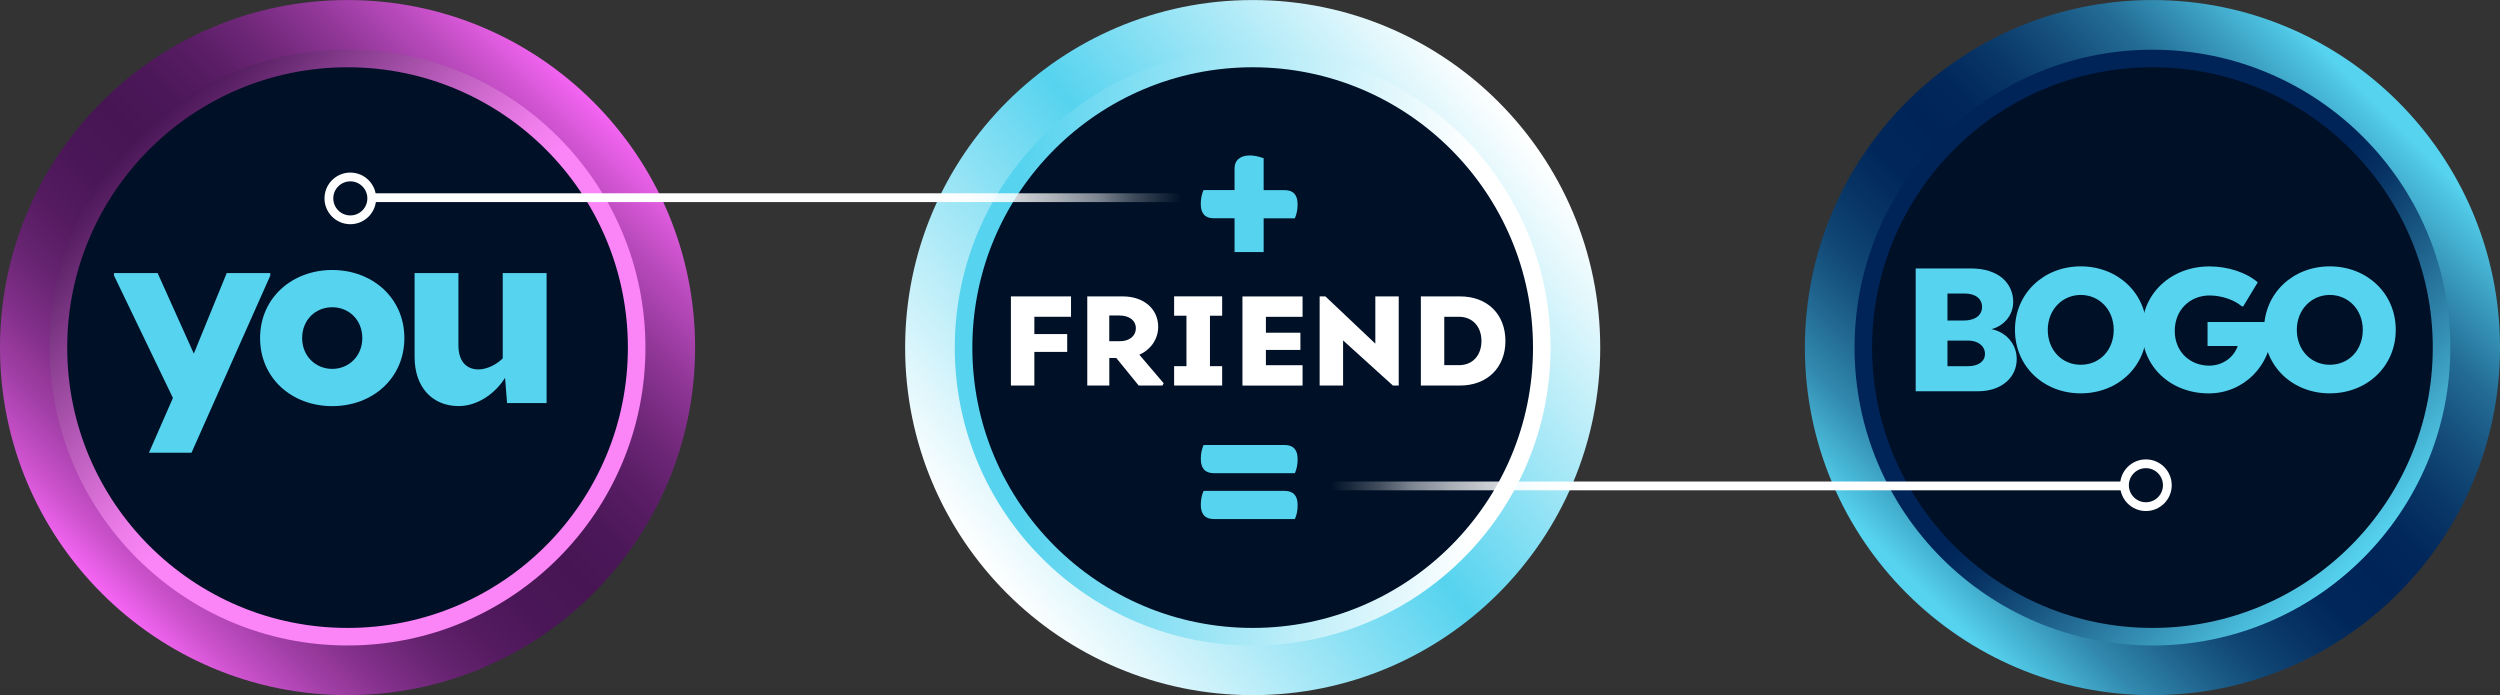 <?xml version="1.0" encoding="UTF-8"?>
<svg id="Layer_2" data-name="Layer 2" xmlns="http://www.w3.org/2000/svg" xmlns:xlink="http://www.w3.org/1999/xlink" viewBox="0 0 569.34 158.33">
  <rect x="0" y="0" width="569.34" height="158.33" fill="#333333" stroke="none"/>
  <defs>
    <style>
      .cls-1 {
        stroke: url(#linear-gradient-8);
      }

      .cls-1, .cls-2, .cls-3, .cls-4, .cls-5, .cls-6 {
        stroke-miterlimit: 10;
      }

      .cls-1, .cls-2, .cls-6 {
        fill: none;
        stroke-width: 2px;
      }

      .cls-7 {
        fill: #fff;
      }

      .cls-8 {
        fill: url(#linear-gradient-3);
      }

      .cls-2 {
        stroke: url(#linear-gradient-7);
      }

      .cls-9 {
        fill: url(#linear-gradient-5);
      }

      .cls-3 {
        stroke: url(#linear-gradient-6);
      }

      .cls-3, .cls-4, .cls-5 {
        fill: #001026;
        stroke-width: 4px;
      }

      .cls-4 {
        stroke: url(#linear-gradient-2);
      }

      .cls-5 {
        stroke: url(#linear-gradient-4);
      }

      .cls-6 {
        stroke: #fff;
      }

      .cls-10 {
        fill: #56d3ef;
      }

      .cls-11 {
        fill: url(#linear-gradient);
      }
    </style>
    <linearGradient id="linear-gradient" x1="23.18" y1="135.13" x2="135.13" y2="23.19" gradientUnits="userSpaceOnUse">
      <stop offset="0" stop-color="#f666f4"/>
      <stop offset=".06" stop-color="#ca51cb"/>
      <stop offset=".13" stop-color="#a23fa7"/>
      <stop offset=".2" stop-color="#812f89"/>
      <stop offset=".27" stop-color="#672471"/>
      <stop offset=".34" stop-color="#551b61"/>
      <stop offset=".42" stop-color="#4a1657"/>
      <stop offset=".5" stop-color="#471554"/>
      <stop offset=".57" stop-color="#4b1758"/>
      <stop offset=".65" stop-color="#591d65"/>
      <stop offset=".73" stop-color="#71287a"/>
      <stop offset=".81" stop-color="#913798"/>
      <stop offset=".9" stop-color="#bb4bbe"/>
      <stop offset=".99" stop-color="#ee62ec"/>
      <stop offset="1" stop-color="#f666f4"/>
    </linearGradient>
    <linearGradient id="linear-gradient-2" x1="31.18" y1="31.19" x2="127.12" y2="127.13" gradientUnits="userSpaceOnUse">
      <stop offset="0" stop-color="#471554"/>
      <stop offset=".18" stop-color="#8f4295"/>
      <stop offset=".34" stop-color="#c966c9"/>
      <stop offset=".45" stop-color="#ed7ce9"/>
      <stop offset=".52" stop-color="#fb85f6"/>
    </linearGradient>
    <linearGradient id="linear-gradient-3" x1="229.31" y1="135.13" x2="341.25" y2="23.19" gradientTransform="translate(11.65 -33.87) rotate(6.94)" gradientUnits="userSpaceOnUse">
      <stop offset="0" stop-color="#fff"/>
      <stop offset=".51" stop-color="#56d3ef"/>
      <stop offset="1" stop-color="#fff"/>
    </linearGradient>
    <linearGradient id="linear-gradient-4" x1="237.31" y1="31.19" x2="333.25" y2="127.13" gradientTransform="translate(27.58 224.91) rotate(-45)" gradientUnits="userSpaceOnUse">
      <stop offset=".11" stop-color="#56d3ef"/>
      <stop offset=".87" stop-color="#fff"/>
    </linearGradient>
    <linearGradient id="linear-gradient-5" x1="436.86" y1="25.83" x2="544.02" y2="133" gradientTransform="translate(569.35 -411.02) rotate(90)" gradientUnits="userSpaceOnUse">
      <stop offset="0" stop-color="#56d3ef"/>
      <stop offset=".02" stop-color="#4fc6e4"/>
      <stop offset=".11" stop-color="#3795b9"/>
      <stop offset=".19" stop-color="#236c96"/>
      <stop offset=".28" stop-color="#144c7a"/>
      <stop offset=".36" stop-color="#083666"/>
      <stop offset=".43" stop-color="#02285b"/>
      <stop offset=".5" stop-color="#002457"/>
      <stop offset=".58" stop-color="#01275a"/>
      <stop offset=".65" stop-color="#073464"/>
      <stop offset=".73" stop-color="#114876"/>
      <stop offset=".8" stop-color="#1f648e"/>
      <stop offset=".88" stop-color="#3188ae"/>
      <stop offset=".95" stop-color="#46b4d4"/>
      <stop offset="1" stop-color="#56d3ef"/>
    </linearGradient>
    <linearGradient id="linear-gradient-6" x1="442.22" y1="31.19" x2="538.16" y2="127.13" gradientTransform="translate(980.37 158.33) rotate(-180)" gradientUnits="userSpaceOnUse">
      <stop offset="0" stop-color="#56d3ef"/>
      <stop offset=".17" stop-color="#348fb4"/>
      <stop offset=".33" stop-color="#185581"/>
      <stop offset=".44" stop-color="#063162"/>
      <stop offset=".51" stop-color="#002457"/>
    </linearGradient>
    <linearGradient id="linear-gradient-7" x1="84.19" y1="45.02" x2="272.7" y2="45.02" gradientUnits="userSpaceOnUse">
      <stop offset=".67" stop-color="#fff"/>
      <stop offset=".7" stop-color="#fff" stop-opacity=".98"/>
      <stop offset=".74" stop-color="#fff" stop-opacity=".92"/>
      <stop offset=".78" stop-color="#fff" stop-opacity=".81"/>
      <stop offset=".83" stop-color="#fff" stop-opacity=".67"/>
      <stop offset=".88" stop-color="#fff" stop-opacity=".49"/>
      <stop offset=".92" stop-color="#fff" stop-opacity=".26"/>
      <stop offset=".98" stop-color="#fff" stop-opacity="0"/>
    </linearGradient>
    <linearGradient id="linear-gradient-8" x1="-5106.43" y1="6913.59" x2="-4921.52" y2="6913.59" gradientTransform="translate(-4622.15 7024.24) rotate(-180)" xlink:href="#linear-gradient-7"/>
  </defs>
  <g id="Art">
    <g>
      <circle class="cls-11" cx="79.15" cy="79.16" r="79.15"/>
      <circle class="cls-4" cx="79.15" cy="79.16" r="65.84"/>
      <circle class="cls-8" cx="285.28" cy="79.16" r="79.15"/>
      <circle class="cls-5" cx="285.28" cy="79.16" r="65.84"/>
      <path class="cls-10" d="M281.15,49.71h-4.71c-1.99,0-2.98-1.08-2.98-3.23,0-1.2.21-2.27.63-3.19h7.06v-4.91c0-.95.31-1.69.92-2.2.62-.52,1.47-.78,2.56-.78.92,0,1.97.21,3.15.63v7.27h4.75c1.99,0,2.98,1.08,2.98,3.23,0,1.2-.21,2.27-.63,3.19h-7.1v7.69h-6.63v-7.69Z"/>
      <path class="cls-10" d="M276.45,107.76c-1.99,0-2.98-1.08-2.98-3.23,0-1.2.21-2.27.63-3.19h18.44c1.99,0,2.98,1.08,2.98,3.23,0,1.2-.21,2.27-.63,3.19h-18.44ZM276.45,118.21c-1.99,0-2.98-1.08-2.98-3.23,0-1.2.21-2.27.63-3.19h18.44c1.99,0,2.98,1.08,2.98,3.23,0,1.2-.21,2.27-.63,3.19h-18.44Z"/>
      <circle class="cls-9" cx="490.19" cy="79.16" r="79.15"/>
      <circle class="cls-3" cx="490.19" cy="79.16" r="65.84"/>
      <line class="cls-2" x1="84.19" y1="45.02" x2="272.7" y2="45.02"/>
      <circle class="cls-6" cx="79.78" cy="45.18" r="4.88"/>
      <line class="cls-1" x1="484.29" y1="110.66" x2="299.38" y2="110.66"/>
      <circle class="cls-6" cx="488.7" cy="110.5" r="4.88"/>
      <g>
        <path class="cls-10" d="M61.55,62.19v.58l-17.94,40.34h-9.69l5.46-12.48-13.41-27.86v-.58h9.93l8.24,18.34,7.49-18.34h9.93Z"/>
        <path class="cls-10" d="M59.23,76.99c0-9.17,7.31-15.5,16.43-15.5s16.43,6.33,16.43,15.5-7.26,15.5-16.43,15.5-16.43-6.33-16.43-15.5ZM82.51,76.99c0-4.12-3.02-7.02-6.85-7.02s-6.85,2.9-6.85,7.02,3.08,7.02,6.85,7.02,6.85-2.9,6.85-7.02Z"/>
        <path class="cls-10" d="M124.48,62.19v29.6h-9l-.46-5.75c-2.32,3.71-6.38,6.44-10.56,6.44-6.09,0-10.04-4.41-10.04-11.14v-19.15h9.98v16.43c0,3.66,1.8,5.51,4.58,5.51,1.8,0,3.95-.99,5.51-2.5v-19.44h9.98Z"/>
      </g>
      <g>
        <path class="cls-7" d="M235.56,72.14v3.94h7.48v4.06h-7.48v7.66h-5.34v-20.3h13.69v4.64h-8.35Z"/>
        <path class="cls-7" d="M265,87.28l-.26.52h-5.42l-5.1-6.27h-1.59v6.27h-5.02v-20.3h8.09c4.84,0,8.06,2.9,8.06,6.93,0,2.73-1.62,5.16-4.29,6.35l5.54,6.5ZM252.62,77.71h2.29c2.46.03,3.77-1.33,3.77-2.96s-1.31-2.9-3.77-2.9h-2.29v5.86Z"/>
        <path class="cls-7" d="M275.55,71.9v11.49h2.78v4.41h-10.94v-4.41h2.81v-11.49h-2.81v-4.41h10.94v4.41h-2.78Z"/>
        <path class="cls-7" d="M288.29,72.14v3.63h7.86v3.92h-7.86v3.48h8.35v4.64h-13.69v-20.3h13.69v4.64h-8.35Z"/>
        <path class="cls-7" d="M318.54,67.5v20.3h-1.33l-11.34-10.27v10.27h-5.34v-20.3h1.31l11.37,10.76v-10.76h5.34Z"/>
        <path class="cls-7" d="M342.84,77.65c0,6.09-4.18,10.15-10.33,10.15h-8.93v-20.3h8.93c6.24,0,10.33,4.09,10.33,10.15ZM337.38,77.65c0-3.28-2.06-5.51-5.11-5.51h-3.36v11.02h3.36c3.1,0,5.11-2.23,5.11-5.51Z"/>
      </g>
      <g>
        <path class="cls-10" d="M459.28,81.79c0,4.19-3.51,7.31-8.75,7.31h-14.26v-27.96h12.66c6.19,0,9.55,3.36,9.55,7.63,0,3.16-2.28,5.51-4.95,6.19,3.12.6,5.75,3.2,5.75,6.83ZM447.34,66.85h-3.83v6.15h3.64c2.72,0,4.23-1.24,4.23-3.08s-1.4-3.08-4.04-3.08ZM452.05,80.6c0-1.76-1.52-3.04-3.83-3.04h-4.71v5.83h4.71c2.32,0,3.83-1.08,3.83-2.8Z"/>
        <path class="cls-10" d="M458.88,75.12c0-8.31,6.55-14.46,14.98-14.46s15.02,6.11,15.02,14.46-6.59,14.46-15.02,14.46-14.98-6.11-14.98-14.46ZM481.37,75.12c0-4.63-3.32-7.95-7.51-7.95s-7.51,3.36-7.51,7.95,3.2,7.95,7.51,7.95,7.51-3.32,7.51-7.95Z"/>
        <path class="cls-10" d="M517.36,73.33v1.72c0,8.19-6.43,14.54-14.34,14.54-8.55,0-15.22-5.95-15.22-14.42s6.79-14.5,15.38-14.5c4.04,0,8.35,1.32,10.99,3.63l-3.28,5.43-.28.08c-1.88-1.6-4.75-2.52-7.43-2.52-4.39,0-7.91,3.24-7.91,8.07s3.56,7.91,7.83,7.91c2.92,0,5.55-1.72,6.51-4.47h-6.87v-5.47h14.62Z"/>
        <path class="cls-10" d="M515.6,75.12c0-8.31,6.55-14.46,14.98-14.46s15.02,6.11,15.02,14.46-6.59,14.46-15.02,14.46-14.98-6.11-14.98-14.46ZM538.09,75.12c0-4.63-3.32-7.95-7.51-7.95s-7.51,3.36-7.51,7.95,3.2,7.95,7.51,7.95,7.51-3.32,7.51-7.95Z"/>
      </g>
    </g>
  </g>
</svg>